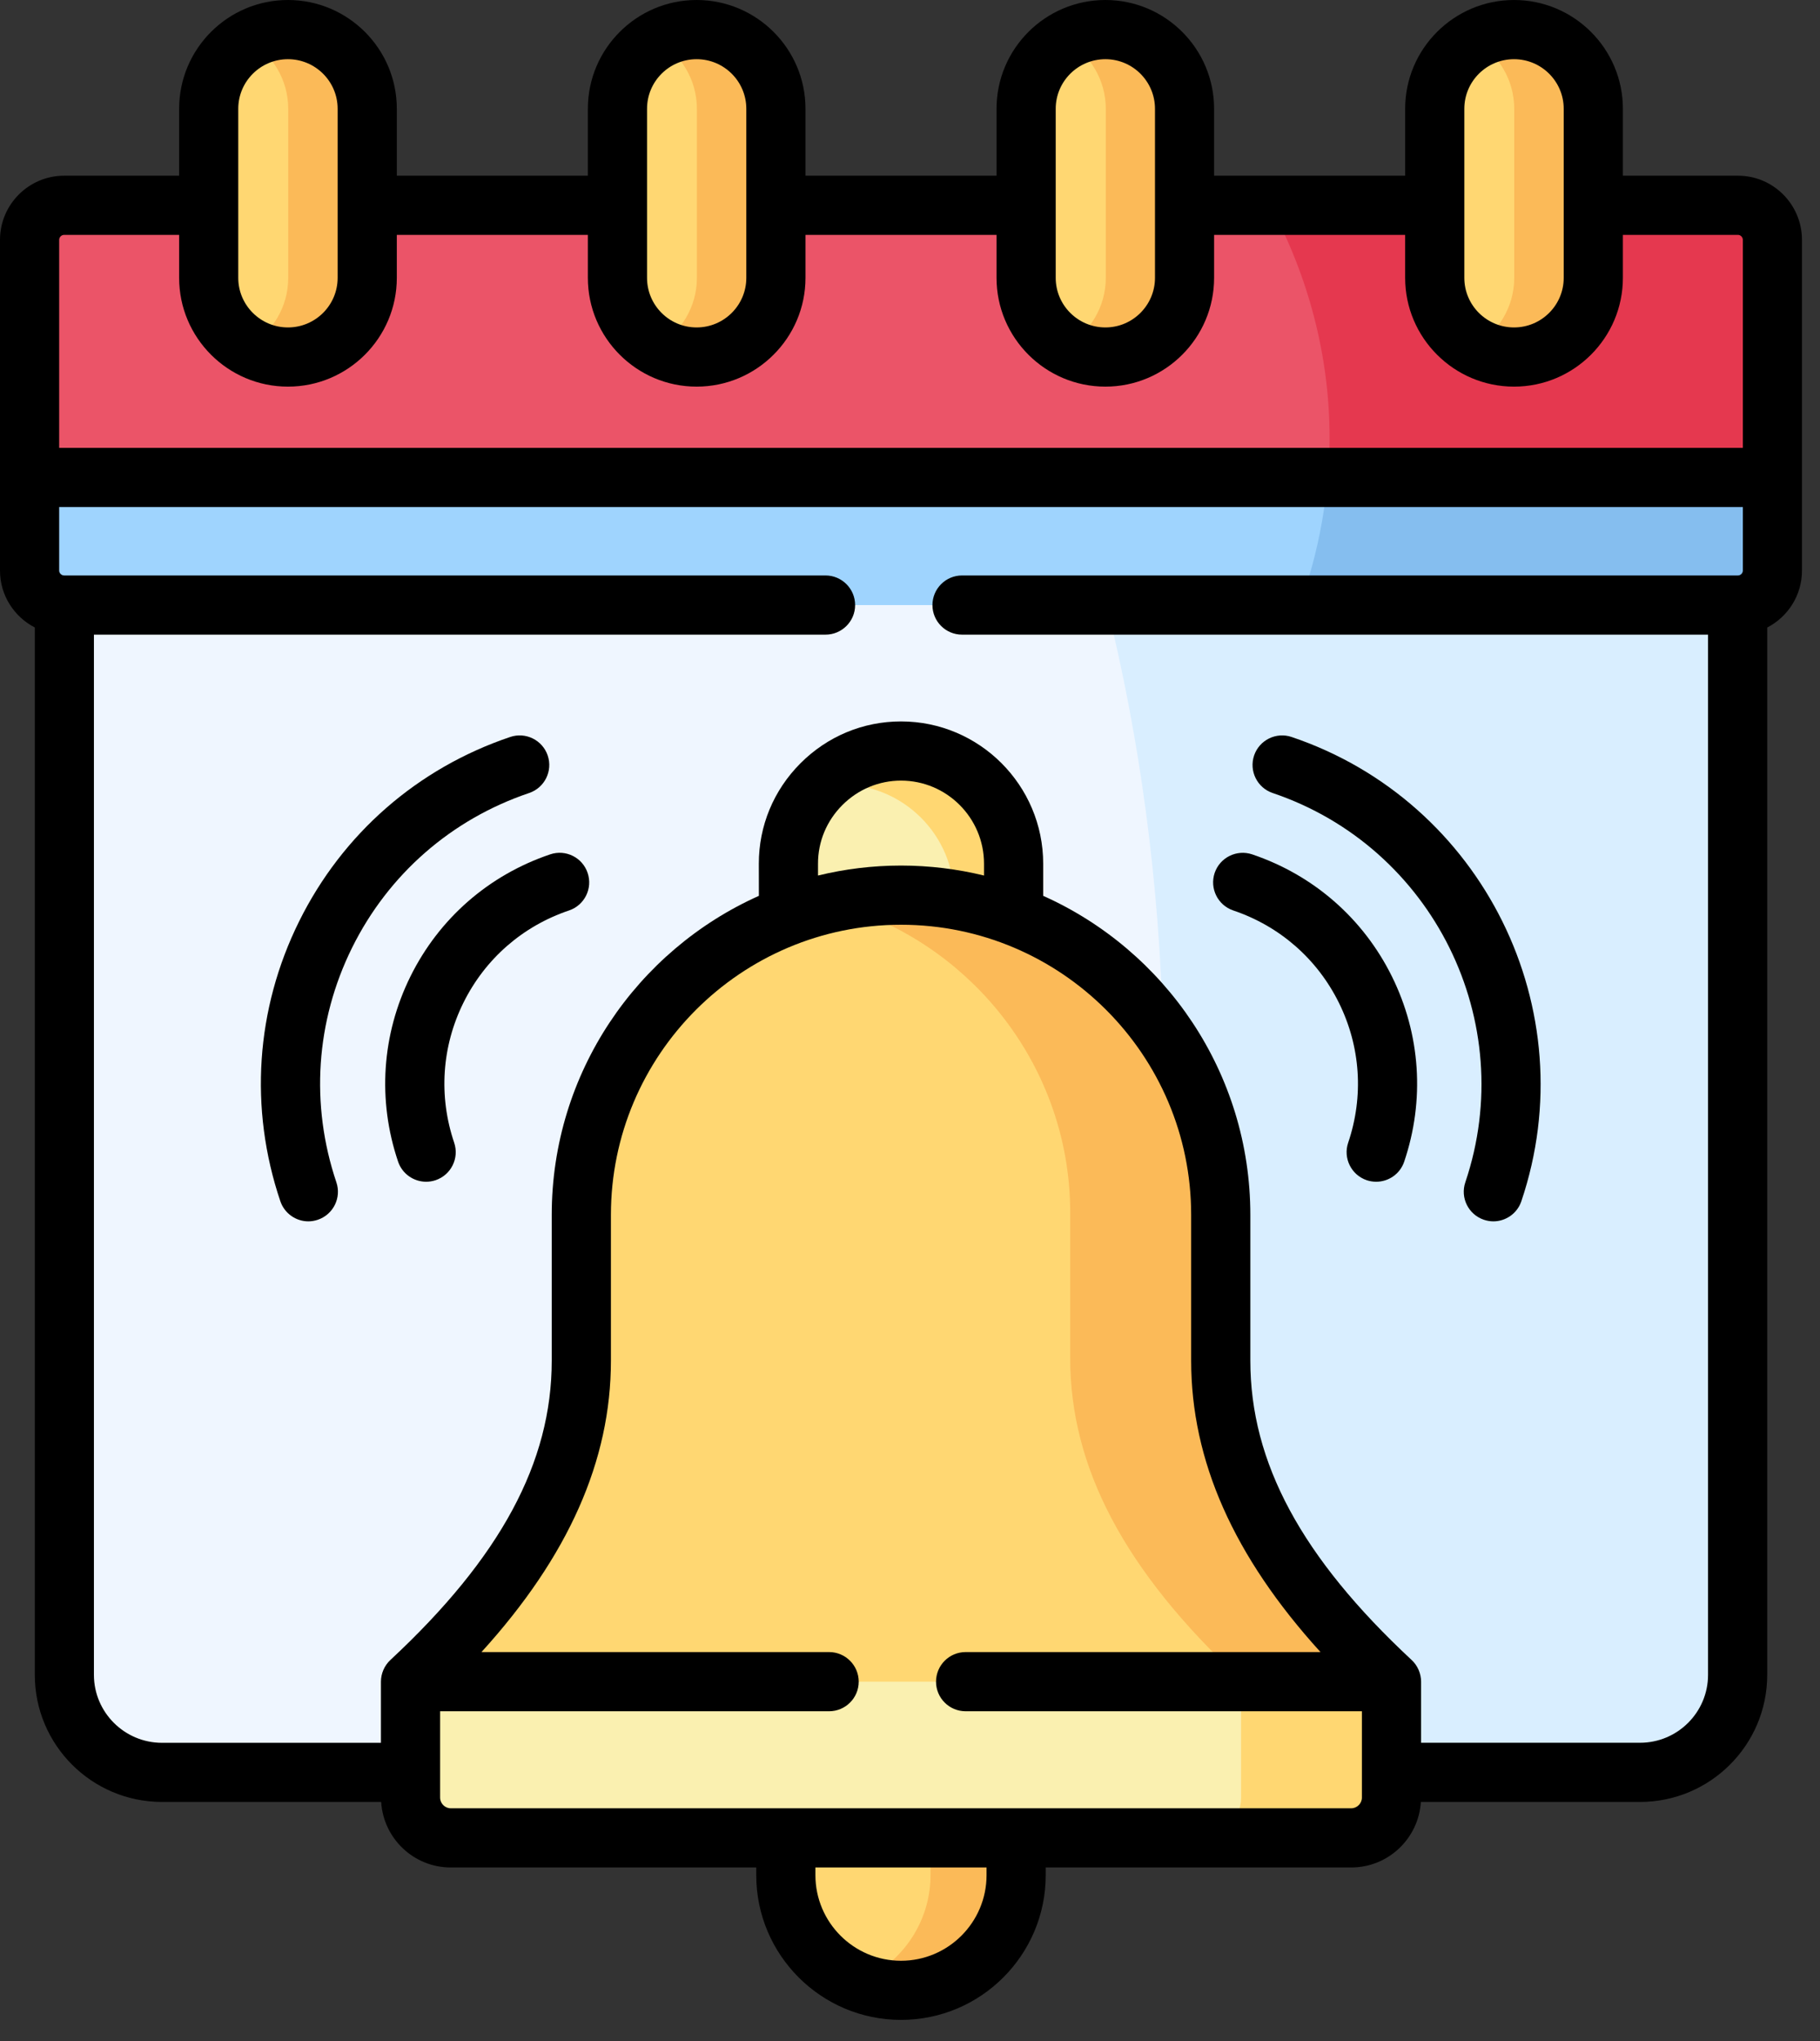 <svg width="33" height="37" viewBox="0 0 33 37" fill="none" xmlns="http://www.w3.org/2000/svg">
<rect x="0" y="0" width="33" height="37" fill="#333333" stroke="none"/>
<path fill-rule="evenodd" clip-rule="evenodd" d="M29.734 32.13C30.707 32.13 31.504 31.335 31.504 30.362V10.256H1.164V26.861V30.362C1.164 31.335 1.961 32.13 2.934 32.13C16.012 32.13 16.715 32.13 29.734 32.13Z" fill="#EFF6FF"/>
<path fill-rule="evenodd" clip-rule="evenodd" d="M1.166 10.969H31.505H31.512C31.854 10.969 32.136 10.687 32.136 10.344L32.138 8.656L16.335 7.346L0.535 8.656V10.344C0.535 10.687 0.817 10.969 1.162 10.969L1.166 10.969Z" fill="#9FD4FE"/>
<path fill-rule="evenodd" clip-rule="evenodd" d="M0.535 8.656H32.136V8.635V4.348C32.136 4.003 31.854 3.721 31.512 3.721C21.035 3.721 11.636 3.721 1.162 3.721C0.817 3.721 0.535 4.003 0.535 4.348V8.656Z" fill="#EB5468"/>
<path fill-rule="evenodd" clip-rule="evenodd" d="M6.656 3.722V1.972C6.656 1.184 6.009 0.537 5.219 0.537C4.428 0.537 3.781 1.184 3.781 1.972V3.722V5.037C3.781 5.828 4.428 6.473 5.219 6.473C6.009 6.473 6.656 5.828 6.656 5.037V3.722Z" fill="#FFD772"/>
<path fill-rule="evenodd" clip-rule="evenodd" d="M11.191 1.972V3.721V5.037C11.191 5.828 11.838 6.472 12.627 6.472C13.417 6.472 14.064 5.828 14.064 5.037V3.721V1.972C14.064 1.183 13.417 0.536 12.627 0.536C11.838 0.536 11.191 1.183 11.191 1.972Z" fill="#FFD772"/>
<path fill-rule="evenodd" clip-rule="evenodd" d="M18.598 1.972V3.722V5.037C18.598 5.828 19.244 6.473 20.035 6.473C20.826 6.473 21.47 5.828 21.47 5.037V3.722V1.972C21.47 1.184 20.826 0.537 20.035 0.537C19.244 0.537 18.598 1.184 18.598 1.972Z" fill="#FFD772"/>
<path fill-rule="evenodd" clip-rule="evenodd" d="M26.016 1.972V3.722V5.037C26.016 5.828 26.662 6.473 27.453 6.473C28.244 6.473 28.89 5.828 28.89 5.037V3.722V1.972C28.89 1.184 28.244 0.537 27.453 0.537C26.662 0.537 26.016 1.184 26.016 1.972Z" fill="#FFD772"/>
<path fill-rule="evenodd" clip-rule="evenodd" d="M28.892 5.037C28.892 5.828 28.245 6.472 27.455 6.472C26.664 6.472 26.017 5.828 26.017 5.037V3.721H23.031C23.724 5.017 24.108 6.446 24.108 7.948C24.108 8.185 24.1 8.421 24.079 8.656H32.14V8.635V4.348C32.14 4.003 31.858 3.721 31.515 3.721H28.892V5.037H28.892Z" fill="#E5384F"/>
<path fill-rule="evenodd" clip-rule="evenodd" d="M32.132 8.656H24.071C24.029 9.201 23.933 9.734 23.792 10.255C23.725 10.496 23.65 10.736 23.562 10.969H31.501H31.507C31.85 10.969 32.132 10.687 32.132 10.345V8.656H32.132Z" fill="#85BEEF"/>
<path fill-rule="evenodd" clip-rule="evenodd" d="M14.295 16.601C14.844 17.594 15.475 17.736 16.192 17.736C16.91 17.736 18.016 17.558 18.376 16.601V15.658C18.376 14.535 17.457 13.615 16.334 13.615C15.211 13.615 14.291 14.535 14.293 15.658L14.295 16.601Z" fill="#FAF0B0"/>
<path fill-rule="evenodd" clip-rule="evenodd" d="M31.506 10.969H23.567H20.066C20.664 13.367 21.023 15.978 21.09 18.717C21.747 19.658 22.134 20.797 22.134 22.024V24.667C22.134 26.624 23.101 28.505 25.23 30.486V32.13H29.736C30.709 32.13 31.506 31.335 31.506 30.362V10.969H31.506Z" fill="#D9EEFF"/>
<path fill-rule="evenodd" clip-rule="evenodd" d="M22.129 24.668V22.024C22.129 19.555 20.562 17.432 18.372 16.601C17.738 16.36 17.049 16.228 16.331 16.228C15.613 16.228 14.926 16.36 14.292 16.601C12.102 17.43 10.535 19.553 10.535 22.024V24.668C10.535 26.624 9.566 28.505 7.438 30.486L16.617 31.615L25.225 30.486C23.096 28.505 22.129 26.624 22.129 24.668Z" fill="#FFD772"/>
<path fill-rule="evenodd" clip-rule="evenodd" d="M18.422 33.318L16.334 32.13L14.246 33.318V33.993C14.246 35.14 15.187 36.081 16.334 36.081C17.482 36.081 18.422 35.14 18.422 33.993V33.318Z" fill="#FFD772"/>
<path fill-rule="evenodd" clip-rule="evenodd" d="M19.405 21.985V24.627C19.405 26.583 20.372 28.465 22.501 30.445V30.486H25.23C23.101 28.505 22.134 26.624 22.134 24.668V22.024C22.134 19.555 20.567 17.432 18.377 16.601C17.743 16.36 17.054 16.228 16.336 16.228C15.896 16.228 15.466 16.276 15.055 16.372C15.257 16.424 15.456 16.487 15.651 16.56C17.838 17.392 19.405 19.514 19.405 21.985Z" fill="#FBBA58"/>
<path fill-rule="evenodd" clip-rule="evenodd" d="M18.423 33.993V33.318H16.872V33.993C16.872 34.867 16.327 35.621 15.559 35.931C15.8 36.026 16.061 36.081 16.335 36.081C17.483 36.081 18.423 35.14 18.423 33.993Z" fill="#FBBA58"/>
<path fill-rule="evenodd" clip-rule="evenodd" d="M15.257 14.223C16.378 14.223 17.299 15.141 17.299 16.264V16.307C17.672 16.37 18.032 16.469 18.379 16.601V15.658C18.379 14.535 17.461 13.615 16.338 13.615C15.752 13.615 15.221 13.866 14.848 14.265C14.979 14.237 15.117 14.223 15.257 14.223Z" fill="#FFD772"/>
<path fill-rule="evenodd" clip-rule="evenodd" d="M6.657 1.972C6.657 1.184 6.01 0.537 5.22 0.537C4.96 0.537 4.717 0.606 4.504 0.727C4.936 0.977 5.226 1.443 5.226 1.972V3.722V5.038C5.226 5.567 4.936 6.033 4.504 6.282C4.717 6.404 4.96 6.473 5.22 6.473C6.01 6.473 6.657 5.828 6.657 5.038V3.722V1.972Z" fill="#FBBA58"/>
<path fill-rule="evenodd" clip-rule="evenodd" d="M11.914 0.727C12.344 0.977 12.636 1.443 12.636 1.972V3.722V5.038C12.636 5.567 12.344 6.033 11.914 6.282C12.125 6.404 12.368 6.473 12.628 6.473C13.418 6.473 14.065 5.828 14.065 5.038V3.722V1.972C14.065 1.184 13.418 0.537 12.628 0.537C12.368 0.537 12.125 0.606 11.914 0.727Z" fill="#FBBA58"/>
<path fill-rule="evenodd" clip-rule="evenodd" d="M19.328 0.727C19.758 0.977 20.05 1.443 20.05 1.972V3.722V5.038C20.05 5.567 19.758 6.033 19.328 6.282C19.539 6.404 19.782 6.473 20.044 6.473C20.834 6.473 21.479 5.828 21.479 5.038V3.722V1.972C21.479 1.184 20.834 0.537 20.044 0.537C19.782 0.537 19.539 0.606 19.328 0.727Z" fill="#FBBA58"/>
<path fill-rule="evenodd" clip-rule="evenodd" d="M26.734 0.727C27.164 0.976 27.456 1.443 27.456 1.972V3.721V5.037C27.456 5.566 27.164 6.032 26.734 6.282C26.945 6.403 27.191 6.472 27.45 6.472C28.241 6.472 28.887 5.828 28.887 5.037V3.721V1.972C28.887 1.183 28.241 0.536 27.45 0.536C27.191 0.536 26.945 0.605 26.734 0.727Z" fill="#FBBA58"/>
<path fill-rule="evenodd" clip-rule="evenodd" d="M7.438 30.486V32.13V32.588C7.438 32.99 7.766 33.318 8.167 33.318H24.495C24.896 33.318 25.225 32.99 25.225 32.588V32.13V30.486H7.438Z" fill="#FAF0B0"/>
<path fill-rule="evenodd" clip-rule="evenodd" d="M22.503 30.845V32.13V32.588C22.503 32.99 22.175 33.318 21.773 33.318H24.502C24.903 33.318 25.232 32.99 25.232 32.588V32.13V30.486H22.503V30.845H22.503Z" fill="#FFD772"/>
<path d="M32.673 4.348C32.673 3.707 32.153 3.185 31.513 3.185H29.426V1.972C29.426 0.884 28.54 0 27.452 0C26.364 0 25.478 0.884 25.478 1.972V3.185H22.014V1.972C22.014 0.884 21.13 0 20.043 0C18.954 0 18.069 0.884 18.069 1.972V3.185H14.605V1.972C14.605 0.884 13.719 0 12.631 0C11.544 0 10.659 0.884 10.659 1.972V3.185H7.195V1.972C7.195 0.884 6.31 0 5.221 0C4.133 0 3.248 0.884 3.248 1.972V3.185H1.163C0.522 3.185 0 3.707 0 4.348V10.345C0 10.793 0.257 11.182 0.631 11.375V30.362C0.631 31.633 1.665 32.666 2.937 32.666H6.911C6.952 33.328 7.501 33.854 8.173 33.854H13.712V33.993C13.712 35.44 14.89 36.617 16.337 36.617C17.784 36.617 18.961 35.44 18.961 33.993V33.854H24.5C25.172 33.854 25.722 33.328 25.763 32.666H29.737C31.009 32.666 32.043 31.633 32.043 30.362V11.376C32.417 11.183 32.673 10.793 32.673 10.345V4.348ZM26.551 1.972C26.551 1.476 26.955 1.073 27.452 1.073C27.949 1.073 28.353 1.476 28.353 1.972V5.037C28.353 5.533 27.949 5.936 27.452 5.936C26.955 5.936 26.551 5.533 26.551 5.037V1.972ZM19.142 1.972C19.142 1.476 19.546 1.073 20.043 1.073C20.538 1.073 20.942 1.476 20.942 1.972V5.037C20.942 5.533 20.538 5.936 20.043 5.936C19.546 5.936 19.142 5.533 19.142 5.037V1.972ZM11.732 1.972C11.732 1.476 12.135 1.073 12.631 1.073C13.128 1.073 13.532 1.476 13.532 1.972V5.037C13.532 5.533 13.128 5.936 12.631 5.936C12.135 5.936 11.732 5.533 11.732 5.037V1.972ZM4.32 1.972C4.32 1.476 4.725 1.073 5.221 1.073C5.718 1.073 6.122 1.476 6.122 1.972V5.037C6.122 5.533 5.718 5.936 5.221 5.936C4.725 5.936 4.32 5.533 4.32 5.037V1.972ZM1.163 4.258H3.248V5.037C3.248 6.124 4.133 7.009 5.221 7.009C6.31 7.009 7.195 6.124 7.195 5.037V4.258H10.659V5.037C10.659 6.124 11.544 7.009 12.631 7.009C13.719 7.009 14.605 6.124 14.605 5.037V4.258H18.069V5.037C18.069 6.124 18.954 7.009 20.043 7.009C21.13 7.009 22.014 6.124 22.014 5.037V4.258H25.478V5.037C25.478 6.124 26.364 7.009 27.452 7.009C28.541 7.009 29.426 6.124 29.426 5.037V4.258H31.513C31.56 4.258 31.601 4.3 31.601 4.348V8.119H1.073V4.348C1.073 4.299 1.114 4.258 1.163 4.258ZM17.888 33.993C17.888 34.849 17.192 35.545 16.337 35.545C15.481 35.545 14.785 34.849 14.785 33.993V33.854H17.888V33.993ZM24.694 32.588C24.694 32.693 24.605 32.781 24.5 32.781H8.173C8.068 32.781 7.98 32.693 7.98 32.588V31.022H15.033C15.329 31.022 15.57 30.782 15.57 30.486C15.57 30.189 15.329 29.949 15.033 29.949H8.73C10.307 28.214 11.077 26.477 11.077 24.667V22.024C11.077 19.123 13.437 16.764 16.337 16.764C19.238 16.764 21.598 19.123 21.598 22.024V24.667C21.598 26.478 22.367 28.215 23.943 29.949H17.509C17.212 29.949 16.972 30.189 16.972 30.486C16.972 30.782 17.212 31.022 17.509 31.022H24.694V32.588ZM14.832 15.657C14.831 15.258 14.988 14.881 15.273 14.595C15.559 14.309 15.937 14.151 16.337 14.151C17.167 14.151 17.842 14.827 17.842 15.658V15.872C17.359 15.754 16.855 15.691 16.337 15.691C15.818 15.691 15.315 15.754 14.832 15.872L14.832 15.657ZM29.737 31.593H25.767V30.486C25.767 30.339 25.704 30.193 25.596 30.093C23.6 28.236 22.671 26.512 22.671 24.667V22.024C22.671 19.449 21.126 17.229 18.915 16.24V15.658C18.915 14.236 17.758 13.078 16.337 13.078C15.65 13.078 15.002 13.348 14.514 13.837C14.026 14.326 13.758 14.973 13.759 15.659L13.76 16.24C11.549 17.229 10.004 19.449 10.004 22.024V24.668C10.004 26.511 9.074 28.235 7.078 30.093C6.97 30.193 6.907 30.339 6.907 30.486V31.594H2.937C2.257 31.594 1.703 31.041 1.703 30.362V11.505H14.968C15.264 11.505 15.505 11.265 15.505 10.969C15.505 10.673 15.264 10.432 14.968 10.432H1.163C1.115 10.432 1.073 10.391 1.073 10.345V9.192H31.601V10.345C31.601 10.391 31.559 10.432 31.513 10.432H17.444C17.147 10.432 16.907 10.673 16.907 10.969C16.907 11.265 17.147 11.505 17.444 11.505H30.97V30.362C30.97 31.041 30.417 31.593 29.737 31.593Z" fill="black"/>
<path d="M23.419 13.36C23.139 13.265 22.834 13.416 22.739 13.696C22.645 13.977 22.795 14.281 23.076 14.376C25.984 15.358 27.551 18.523 26.569 21.433C26.474 21.713 26.625 22.017 26.905 22.112C26.962 22.131 27.02 22.141 27.077 22.141C27.301 22.141 27.51 21.999 27.585 21.776C28.756 18.306 26.887 14.53 23.419 13.36Z" fill="black"/>
<path d="M22.704 15.488C22.423 15.394 22.119 15.545 22.024 15.825C21.93 16.106 22.081 16.41 22.361 16.505C23.203 16.789 23.883 17.383 24.276 18.177C24.67 18.972 24.73 19.873 24.445 20.715C24.35 20.995 24.501 21.3 24.781 21.395C24.838 21.414 24.896 21.423 24.953 21.423C25.177 21.423 25.386 21.282 25.461 21.058C25.837 19.945 25.758 18.753 25.238 17.701C24.717 16.649 23.817 15.864 22.704 15.488Z" fill="black"/>
<path d="M9.594 14.376C9.875 14.281 10.026 13.977 9.931 13.696C9.836 13.416 9.532 13.265 9.251 13.36C7.569 13.927 6.21 15.115 5.423 16.704C4.636 18.293 4.515 20.094 5.083 21.776C5.159 21.999 5.367 22.141 5.591 22.141C5.648 22.141 5.706 22.131 5.763 22.112C6.043 22.017 6.194 21.713 6.099 21.433C5.624 20.023 5.725 18.512 6.384 17.18C7.044 15.848 8.184 14.852 9.594 14.376Z" fill="black"/>
<path d="M9.976 15.488C8.862 15.864 7.963 16.649 7.442 17.701C6.922 18.753 6.842 19.945 7.218 21.058C7.294 21.282 7.503 21.423 7.727 21.423C7.783 21.423 7.841 21.414 7.898 21.395C8.179 21.3 8.33 20.995 8.235 20.715C7.95 19.873 8.01 18.971 8.403 18.177C8.797 17.382 9.477 16.788 10.318 16.505C10.599 16.41 10.75 16.106 10.655 15.825C10.561 15.544 10.257 15.393 9.976 15.488Z" fill="black"/>
</svg>
